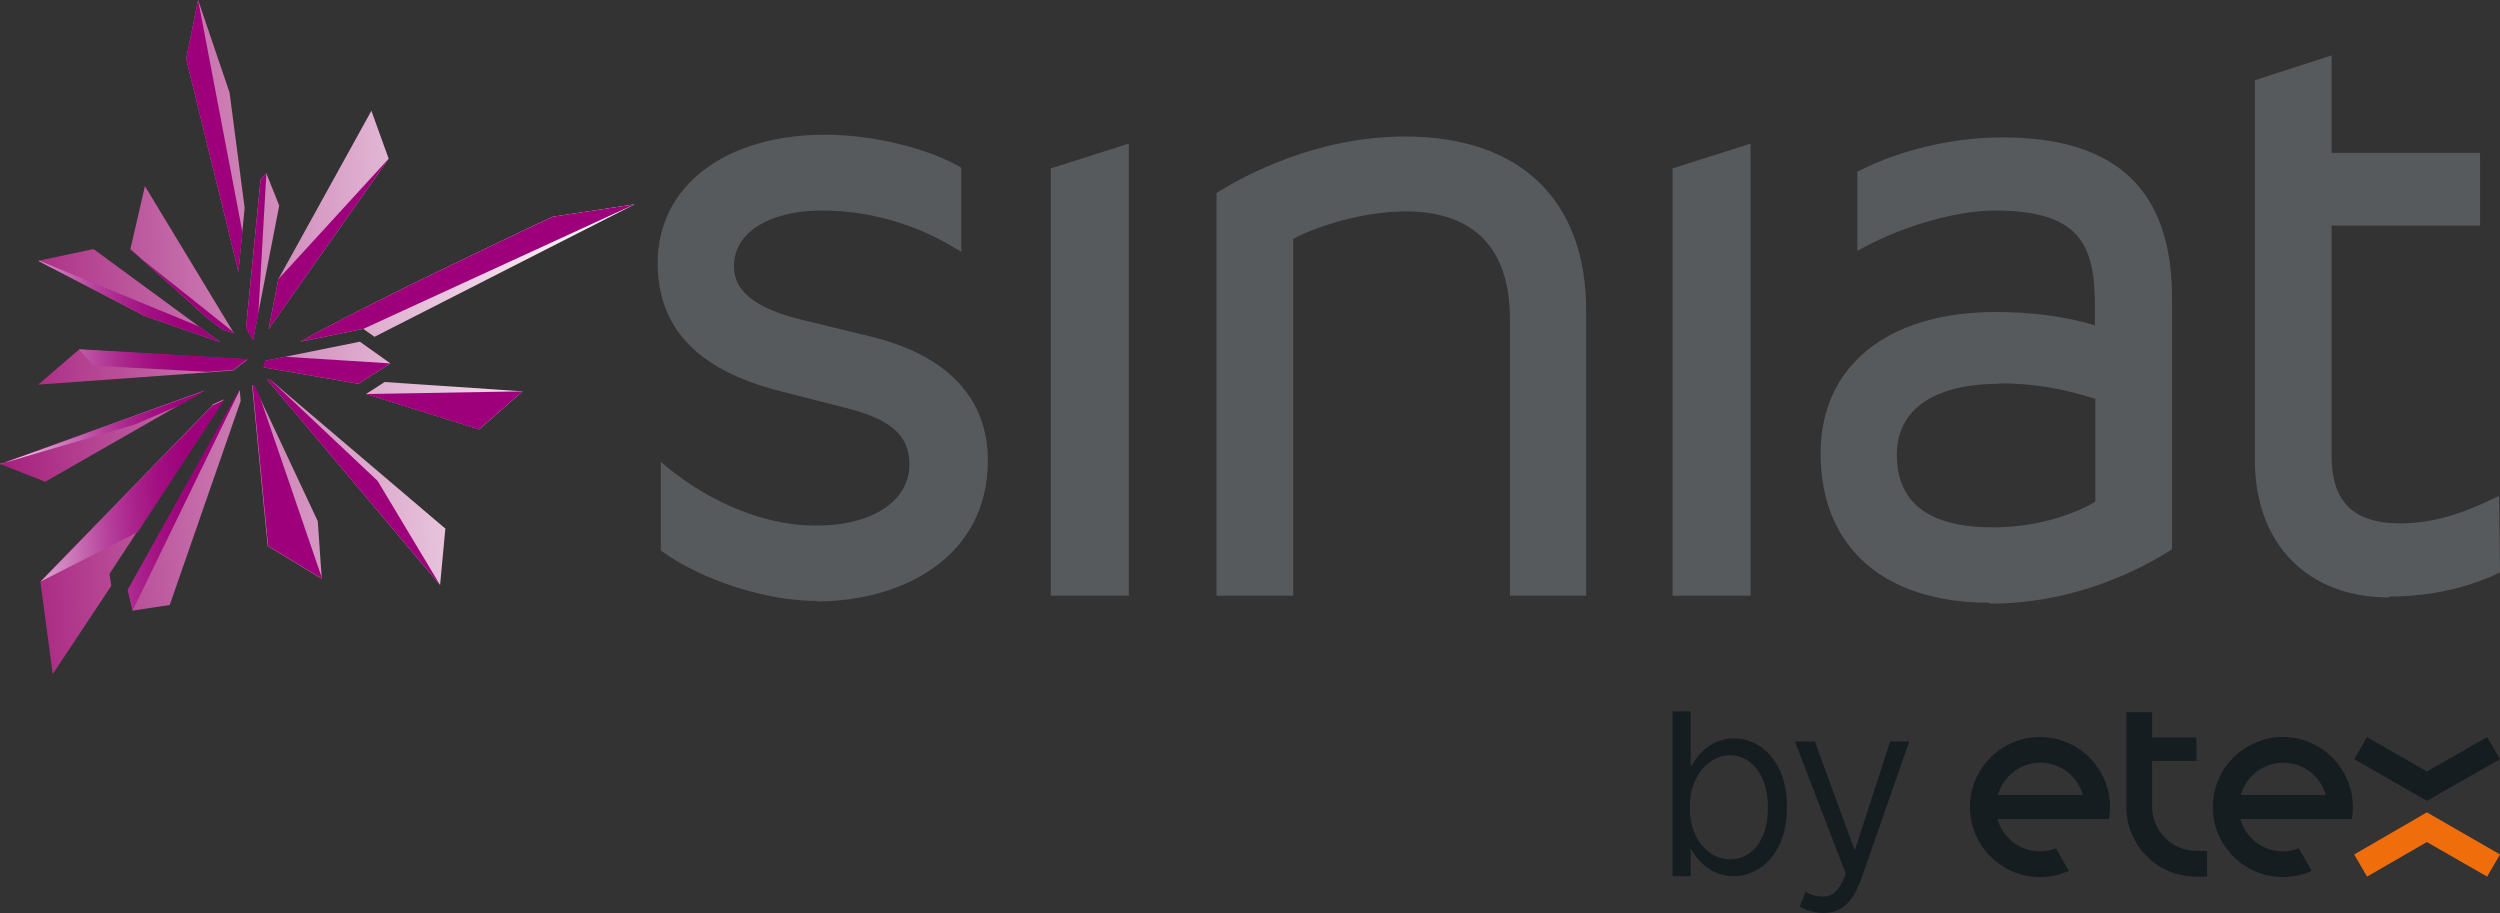 <svg xmlns="http://www.w3.org/2000/svg" xmlns:xlink="http://www.w3.org/1999/xlink" id="Layer_1" data-name="Layer 1" viewBox="0 0 56.41 20.61"><rect x="0" y="0" width="56.41" height="20.61" fill="#333333" stroke="none"/><defs><style>      .cls-1 {        fill: url(#linear-gradient-2);      }      .cls-2 {        fill: #575a5d;      }      .cls-3 {        fill: #151d21;      }      .cls-4 {        fill: #f06d0c;      }      .cls-5 {        fill: url(#linear-gradient);      }    </style><linearGradient id="linear-gradient" x1="13.91" y1="37.62" x2="-.69" y2="37.62" gradientTransform="translate(-1.33 -29.85) rotate(-2.87)" gradientUnits="userSpaceOnUse"><stop offset="0" stop-color="#fff"></stop><stop offset=".11" stop-color="#f7edf4"></stop><stop offset=".34" stop-color="#e5bfd9"></stop><stop offset=".66" stop-color="#c874ae"></stop><stop offset="1" stop-color="#a61f7d"></stop></linearGradient><linearGradient id="linear-gradient-2" x1="-.69" y1="36.95" x2="13.91" y2="36.95" gradientTransform="translate(-1.33 -29.85) rotate(-2.87)" gradientUnits="userSpaceOnUse"><stop offset="0" stop-color="#fff"></stop><stop offset=".03" stop-color="#ebcbe4"></stop><stop offset=".07" stop-color="#d696c8"></stop><stop offset=".12" stop-color="#c568b0"></stop><stop offset=".16" stop-color="#b6429c"></stop><stop offset=".2" stop-color="#ab258d"></stop><stop offset=".24" stop-color="#a31082"></stop><stop offset=".28" stop-color="#9e047c"></stop><stop offset=".31" stop-color="#9d007a"></stop></linearGradient></defs><g><g><g><polygon class="cls-3" points="56.12 16.63 54.76 17.41 53.41 16.63 53.12 17.13 54.76 18.07 56.41 17.13 56.12 16.63"></polygon><polygon class="cls-4" points="56.12 19.78 54.76 19 53.41 19.78 53.12 19.28 54.76 18.33 56.41 19.28 56.12 19.78"></polygon></g><path class="cls-3" d="M47.61,18.21c0-.87-.71-1.58-1.58-1.58s-1.58.71-1.58,1.58.71,1.58,1.58,1.58c.23,0,.45-.05.65-.14l-.29-.51c-.11.04-.23.07-.36.07-.46,0-.84-.31-.96-.73h2.52c.01-.09.02-.17.02-.26ZM46.04,17.21c.46,0,.84.31.96.73h-1.92c.12-.42.5-.73.96-.73Z"></path><path class="cls-3" d="M53.09,18.21c0-.87-.71-1.58-1.58-1.58s-1.58.71-1.58,1.58.71,1.58,1.58,1.58c.23,0,.45-.05.65-.14l-.29-.51c-.11.04-.23.07-.36.07-.46,0-.84-.31-.96-.73h2.52c.01-.09.02-.17.02-.26ZM51.52,17.21c.46,0,.84.31.96.73h-1.92c.12-.42.5-.73.96-.73Z"></path><path class="cls-3" d="M49.56,19.2c-.55,0-1-.45-1-1h0s0,0,0,0v-1.03h1v-.53h-1v-.57h-.58v2.14h0c0,.85.67,1.54,1.52,1.57h0s.3,0,.3,0v-.58h-.25Z"></path></g><g><path class="cls-3" d="M38.15,19.16v.61h-.41v-3.72h.41v1.25c.2-.34.5-.64.98-.64.6,0,1.19.53,1.19,1.52v.06c0,.99-.59,1.53-1.19,1.53-.48,0-.79-.29-.98-.62ZM39.89,18.25v-.05c0-.72-.39-1.16-.85-1.16s-.91.45-.91,1.15v.05c0,.71.44,1.15.91,1.15s.85-.41.85-1.15Z"></path><path class="cls-3" d="M42.65,16.73h.43l-1.06,3.04c-.21.61-.47.83-.88.83-.18,0-.36-.05-.53-.14l.13-.34c.11.07.24.11.39.11.22,0,.37-.13.52-.51l-1.15-2.99h.45l.9,2.46.8-2.46Z"></path></g></g><g><path class="cls-2" d="M44.89,13.6c-2.39,0-3.81-1.26-3.81-3.37,0-1.97,1.51-3.19,3.95-3.19.81,0,1.58.1,2.24.3v-.44c0-1.4-.36-2.15-2.26-2.15-.85,0-2.05.34-2.97.84l-.13.07v-1.79l.05-.02c.92-.47,2.12-.75,3.22-.75,2.58,0,3.83,1.19,3.83,3.63v5.66l-.04.03c-.88.55-2.3,1.2-4.07,1.2ZM45.11,8.66c-1.47,0-2.31.58-2.31,1.6,0,1.09.73,1.64,2.17,1.64.84,0,1.7-.22,2.31-.58v-2.32c-.79-.25-1.42-.35-2.17-.35Z"></path><path class="cls-2" d="M18.44,13.56c-1.15,0-2.58-.46-3.49-1.11l-.04-.03v-2l.14.12c1.03.84,2.25,1.32,3.35,1.32,1.46,0,2.12-.68,2.12-1.36,0-.49-.17-.98-1.41-1.29l-1.45-.37c-1.9-.47-2.82-1.42-2.82-2.91,0-1.73,1.52-2.89,3.78-2.89,1.05,0,2.27.29,3.03.72l.04.03v1.89l-.14-.08c-.89-.55-1.96-.85-3.01-.85-1.18,0-1.98.5-1.98,1.25,0,.36.16.89,1.55,1.22l1.52.37c1.74.42,2.66,1.39,2.66,2.8,0,2.19-1.94,3.18-3.86,3.18Z"></path><path class="cls-2" d="M25.47,13.44h-1.76V3.8l1.76-.56v10.2Z"></path><path class="cls-2" d="M35.8,13.44h-1.73v-6.25c0-1.58-.81-2.42-2.35-2.42-.92,0-1.96.31-2.54.62v8.05h-1.73V4.36l.04-.03c.61-.38,2.23-1.25,4.21-1.25,2.6,0,4.09,1.43,4.09,3.93v6.42Z"></path><path class="cls-2" d="M39.5,13.44h-1.76V3.8s1.76-.56,1.76-.56v10.2Z"></path><path class="cls-2" d="M53.9,13.48c-1.83,0-3.02-1.21-3.02-3.09V1.81l1.73-.56v2.2h3.35v1.64h-3.35v5.2c0,1.03.49,1.52,1.55,1.52.82,0,1.52-.28,2.1-.56l.13-.06.02,1.73-.05.02c-.72.34-1.57.52-2.45.52Z"></path><g><path class="cls-5" d="M8.2,7.42l-1.42.29c.96-.56,3.81-1.94,5.69-2.82l1.85-.28-5.87,2.99-.24-.17ZM4.47,0l-.27,1.33,1.18,4.8.14-1.44-.34-2.6-.71-2.09ZM2.98,13.78l.85-.13,1.6-4.6-.02-.25-2.52,4.52.11.47ZM5.69,8.71l.35,3.61,1.22.74-.09-1.3-1.37-2.92-.06-.14h-.05ZM4.79,9.15l-3.88,3.97.28,2.09,1.32-1.99-.04-.27s2.54-3.87,2.58-3.94l-.26.12ZM0,10.47l1.02.4,3.6-2.06-4.63,1.66ZM8.77,3.58l-.39-1.08-2.1,3.8-.22,1.13,2.71-3.85ZM10.04,11.92l-3.94-3.35h-.07s3.9,4.63,3.9,4.63l.12-1.28ZM5.88,4.04l-.33,3.36.16.27.59-3.03-.29-.73-.13.14ZM2.94,5.62l1.75,1.57.34.25.25.08-2.01-3.32-.33,1.43ZM.87,5.89l2.39,1.24,1.71.59-.08-.06-2.78-2.04-1.23.26ZM10.81,9.69l.98-.86-3.11-.21-.42.27,2.56.8ZM5.95,8.29l2.14.37.72-.46-.69-.49-2.13.43-.04.15ZM.85,8.68l4.41-.32.33-.25s-3.1-.18-3.81-.22l-.92.79Z"></path><path class="cls-1" d="M8.2,7.42l-1.42.29c.96-.56,3.81-1.94,5.69-2.82l1.85-.28-6.12,2.81ZM4.47,0l-.27,1.33,1.18,4.8.09-.89L4.47,0ZM5.4,8.79l-2.52,4.52.11.47,2.42-4.98ZM5.81,8.84l-.06-.14h-.05s.35,3.62.35,3.62l1.22.74-1.45-4.23ZM3.1,12.02s1.91-2.92,1.96-2.99l-.26.12-3.88,3.97,2.18-1.11ZM0,10.47l3.04-.89,1.02-.44.56-.32-4.63,1.66ZM6.28,6.3l-.22,1.13,2.71-3.85-2.49,2.72ZM8.52,10.85l-2.42-2.28h-.07s3.9,4.63,3.9,4.63l-1.41-2.35ZM6.01,3.91l-.13.14-.29,2.96-.04.4.16.27.12-.6.18-3.16ZM2.94,5.62l1.75,1.57.34.25.25.08-.03-.04-2.31-1.84ZM.87,5.89l2.39,1.24,1.71.59-.47-.35-3.62-1.49ZM8.25,8.89l2.56.8.98-.86-3.53.06ZM5.95,8.29l2.14.37.72-.46-2.38-.15-.45.09-.04.15ZM2.1,8.25l2.58.14.58-.04.33-.25s-3.1-.18-3.81-.22l.33.37Z"></path></g></g></svg>
